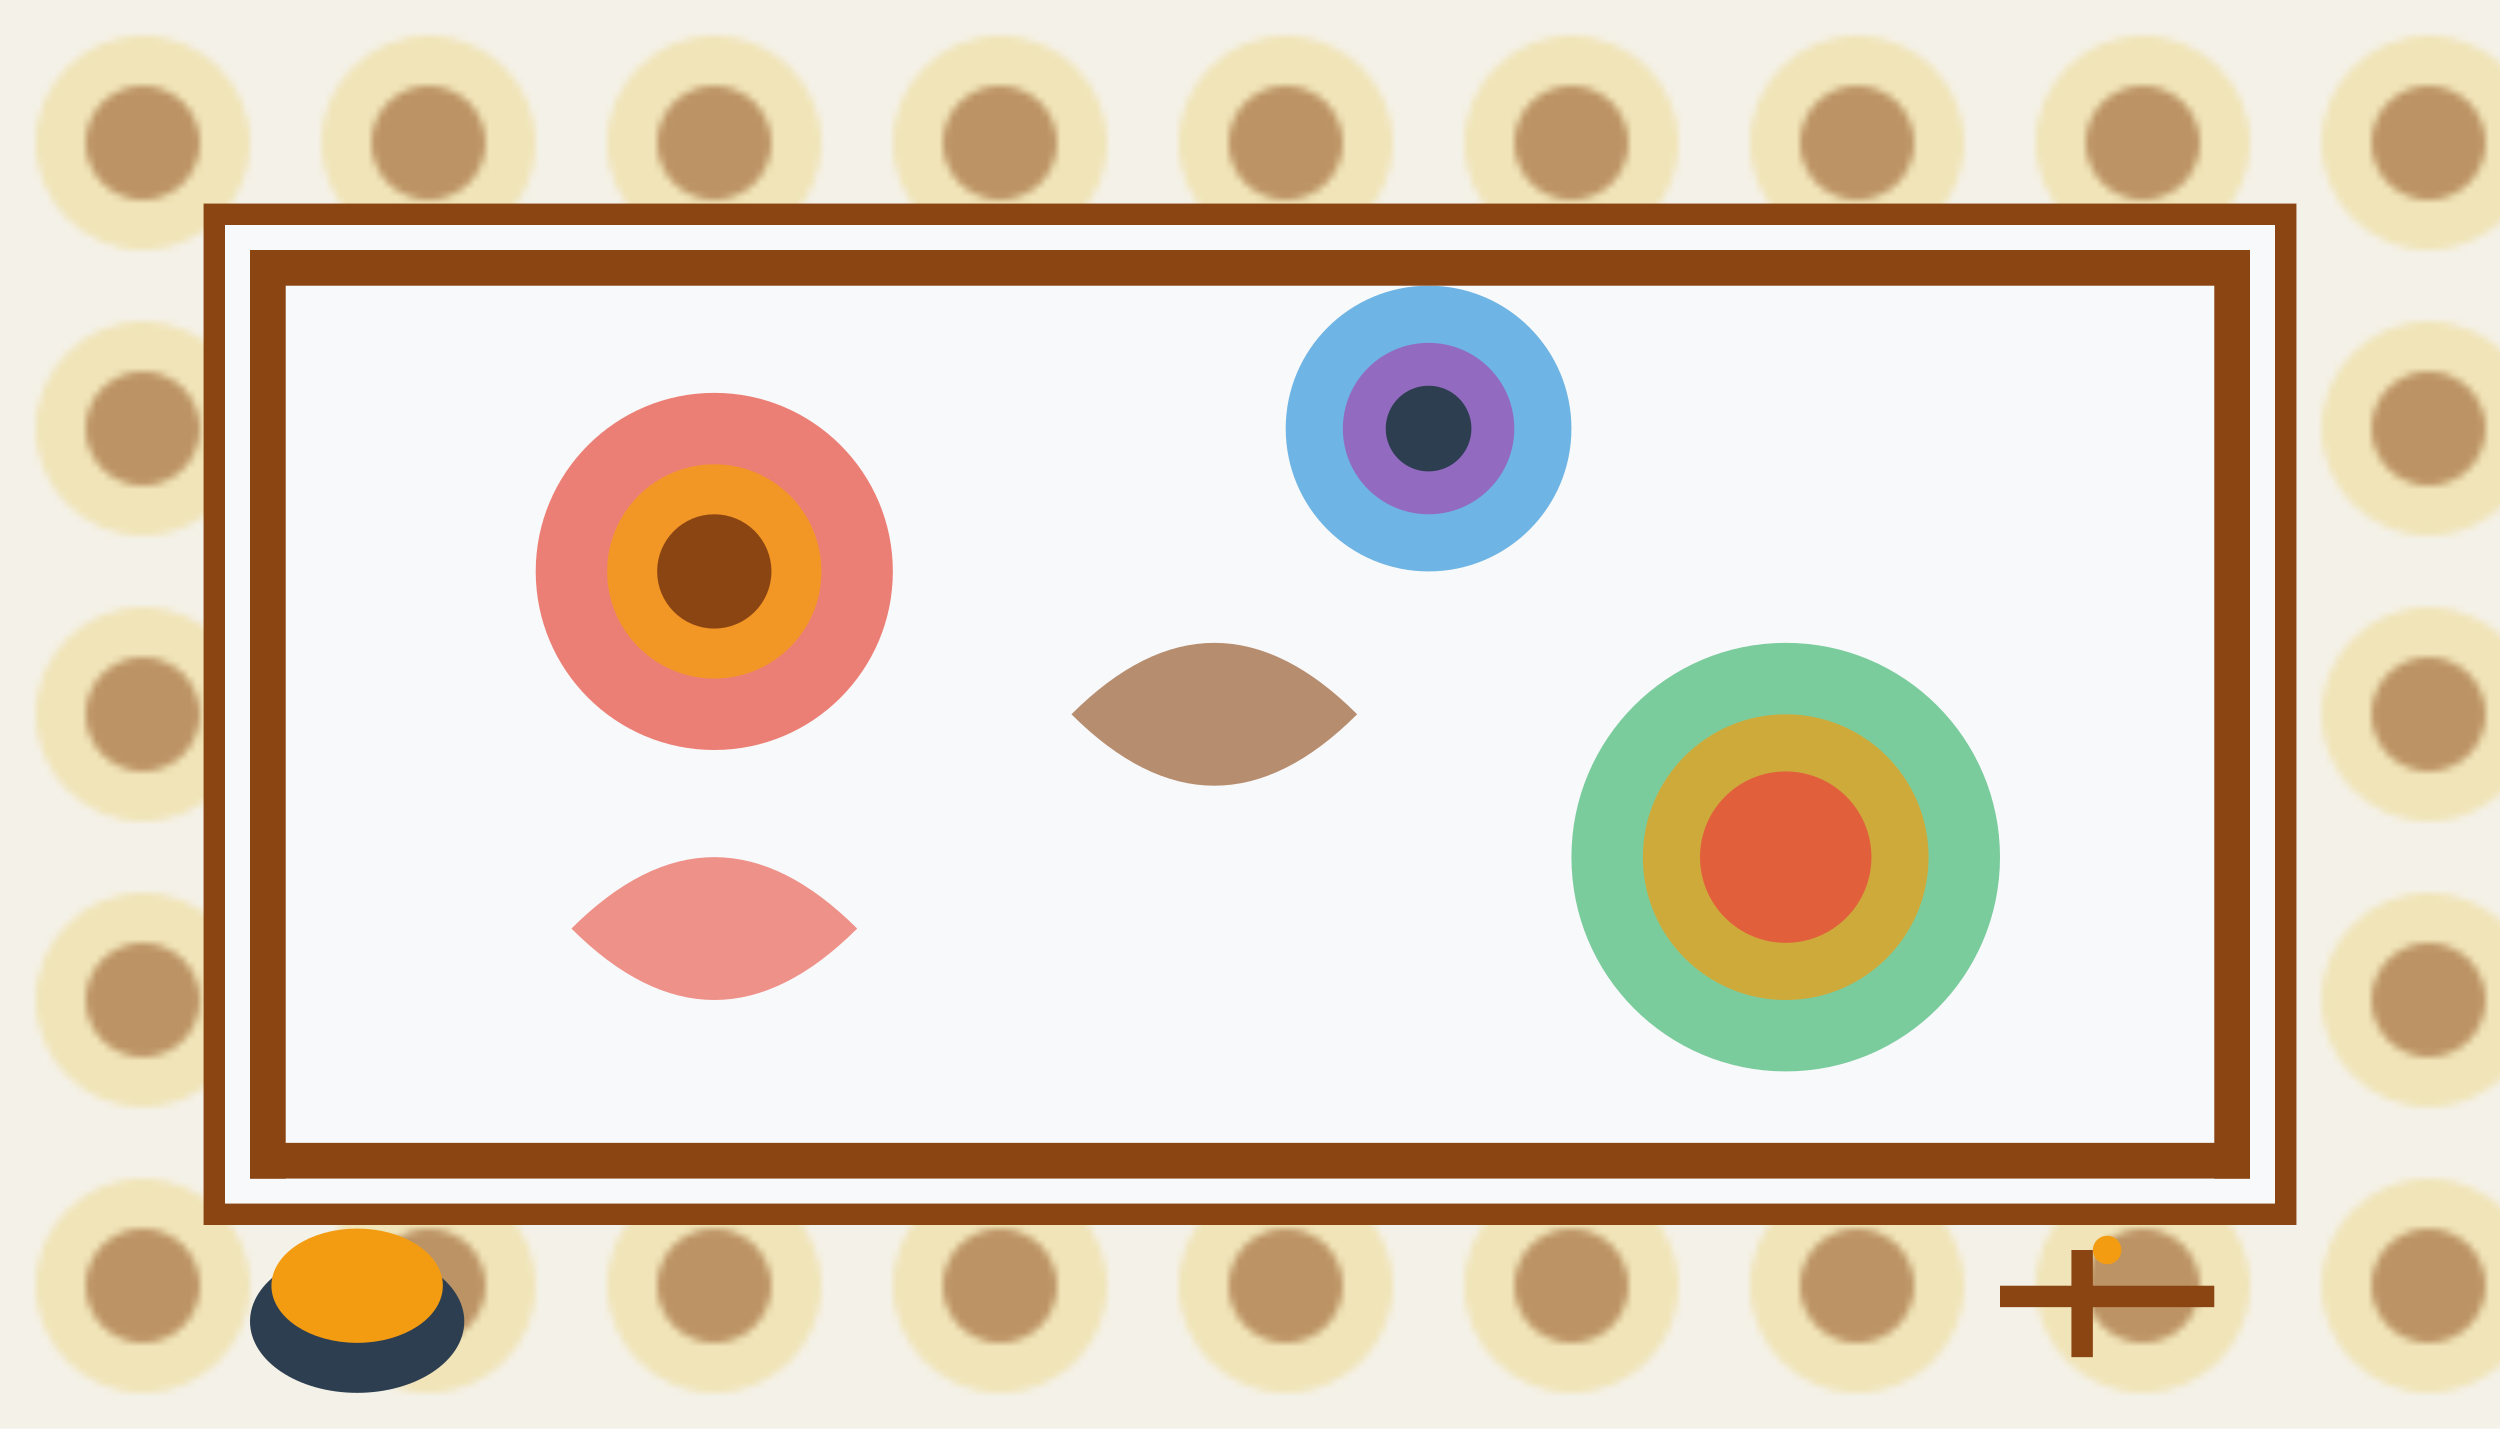 <svg width="350" height="200" viewBox="0 0 350 200" fill="none" xmlns="http://www.w3.org/2000/svg">
  <!-- Traditional Batik Background -->
  <rect x="0" y="0" width="350" height="200" fill="#f4f1e8"/>
  
  <!-- Batik pattern background -->
  <defs>
    <pattern id="batikPattern" x="0" y="0" width="40" height="40" patternUnits="userSpaceOnUse">
      <circle cx="20" cy="20" r="15" fill="#e8c547" opacity="0.3"/>
      <circle cx="20" cy="20" r="8" fill="#8b4513" opacity="0.5"/>
    </pattern>
  </defs>
  <rect x="0" y="0" width="350" height="200" fill="url(#batikPattern)"/>
  
  <!-- Main fabric frame -->
  <rect x="30" y="30" width="290" height="140" fill="#f8f9fa" stroke="#8b4513" stroke-width="3"/>
  
  <!-- Batik design elements -->
  <circle cx="100" cy="80" r="25" fill="#e74c3c" opacity="0.7"/>
  <circle cx="100" cy="80" r="15" fill="#f39c12" opacity="0.8"/>
  <circle cx="100" cy="80" r="8" fill="#8b4513"/>
  
  <circle cx="200" cy="60" r="20" fill="#3498db" opacity="0.7"/>
  <circle cx="200" cy="60" r="12" fill="#9b59b6" opacity="0.8"/>
  <circle cx="200" cy="60" r="6" fill="#2c3e50"/>
  
  <circle cx="250" cy="120" r="30" fill="#27ae60" opacity="0.6"/>
  <circle cx="250" cy="120" r="20" fill="#f39c12" opacity="0.7"/>
  <circle cx="250" cy="120" r="12" fill="#e74c3c" opacity="0.8"/>
  
  <!-- Traditional motifs -->
  <path d="M 150 100 Q 170 80 190 100 Q 170 120 150 100" fill="#8b4513" opacity="0.6"/>
  <path d="M 80 130 Q 100 110 120 130 Q 100 150 80 130" fill="#e74c3c" opacity="0.6"/>
  
  <!-- Decorative border -->
  <rect x="35" y="35" width="280" height="5" fill="#8b4513"/>
  <rect x="35" y="160" width="280" height="5" fill="#8b4513"/>
  <rect x="35" y="35" width="5" height="130" fill="#8b4513"/>
  <rect x="310" y="35" width="5" height="130" fill="#8b4513"/>
  
  <!-- Traditional tools -->
  <rect x="280" y="180" width="30" height="3" fill="#8b4513"/>
  <rect x="290" y="175" width="3" height="15" fill="#8b4513"/>
  <circle cx="295" cy="175" r="2" fill="#f39c12"/>
  
  <!-- Wax pot -->
  <ellipse cx="50" cy="185" rx="15" ry="10" fill="#2c3e50"/>
  <ellipse cx="50" cy="180" rx="12" ry="8" fill="#f39c12"/>
</svg>
